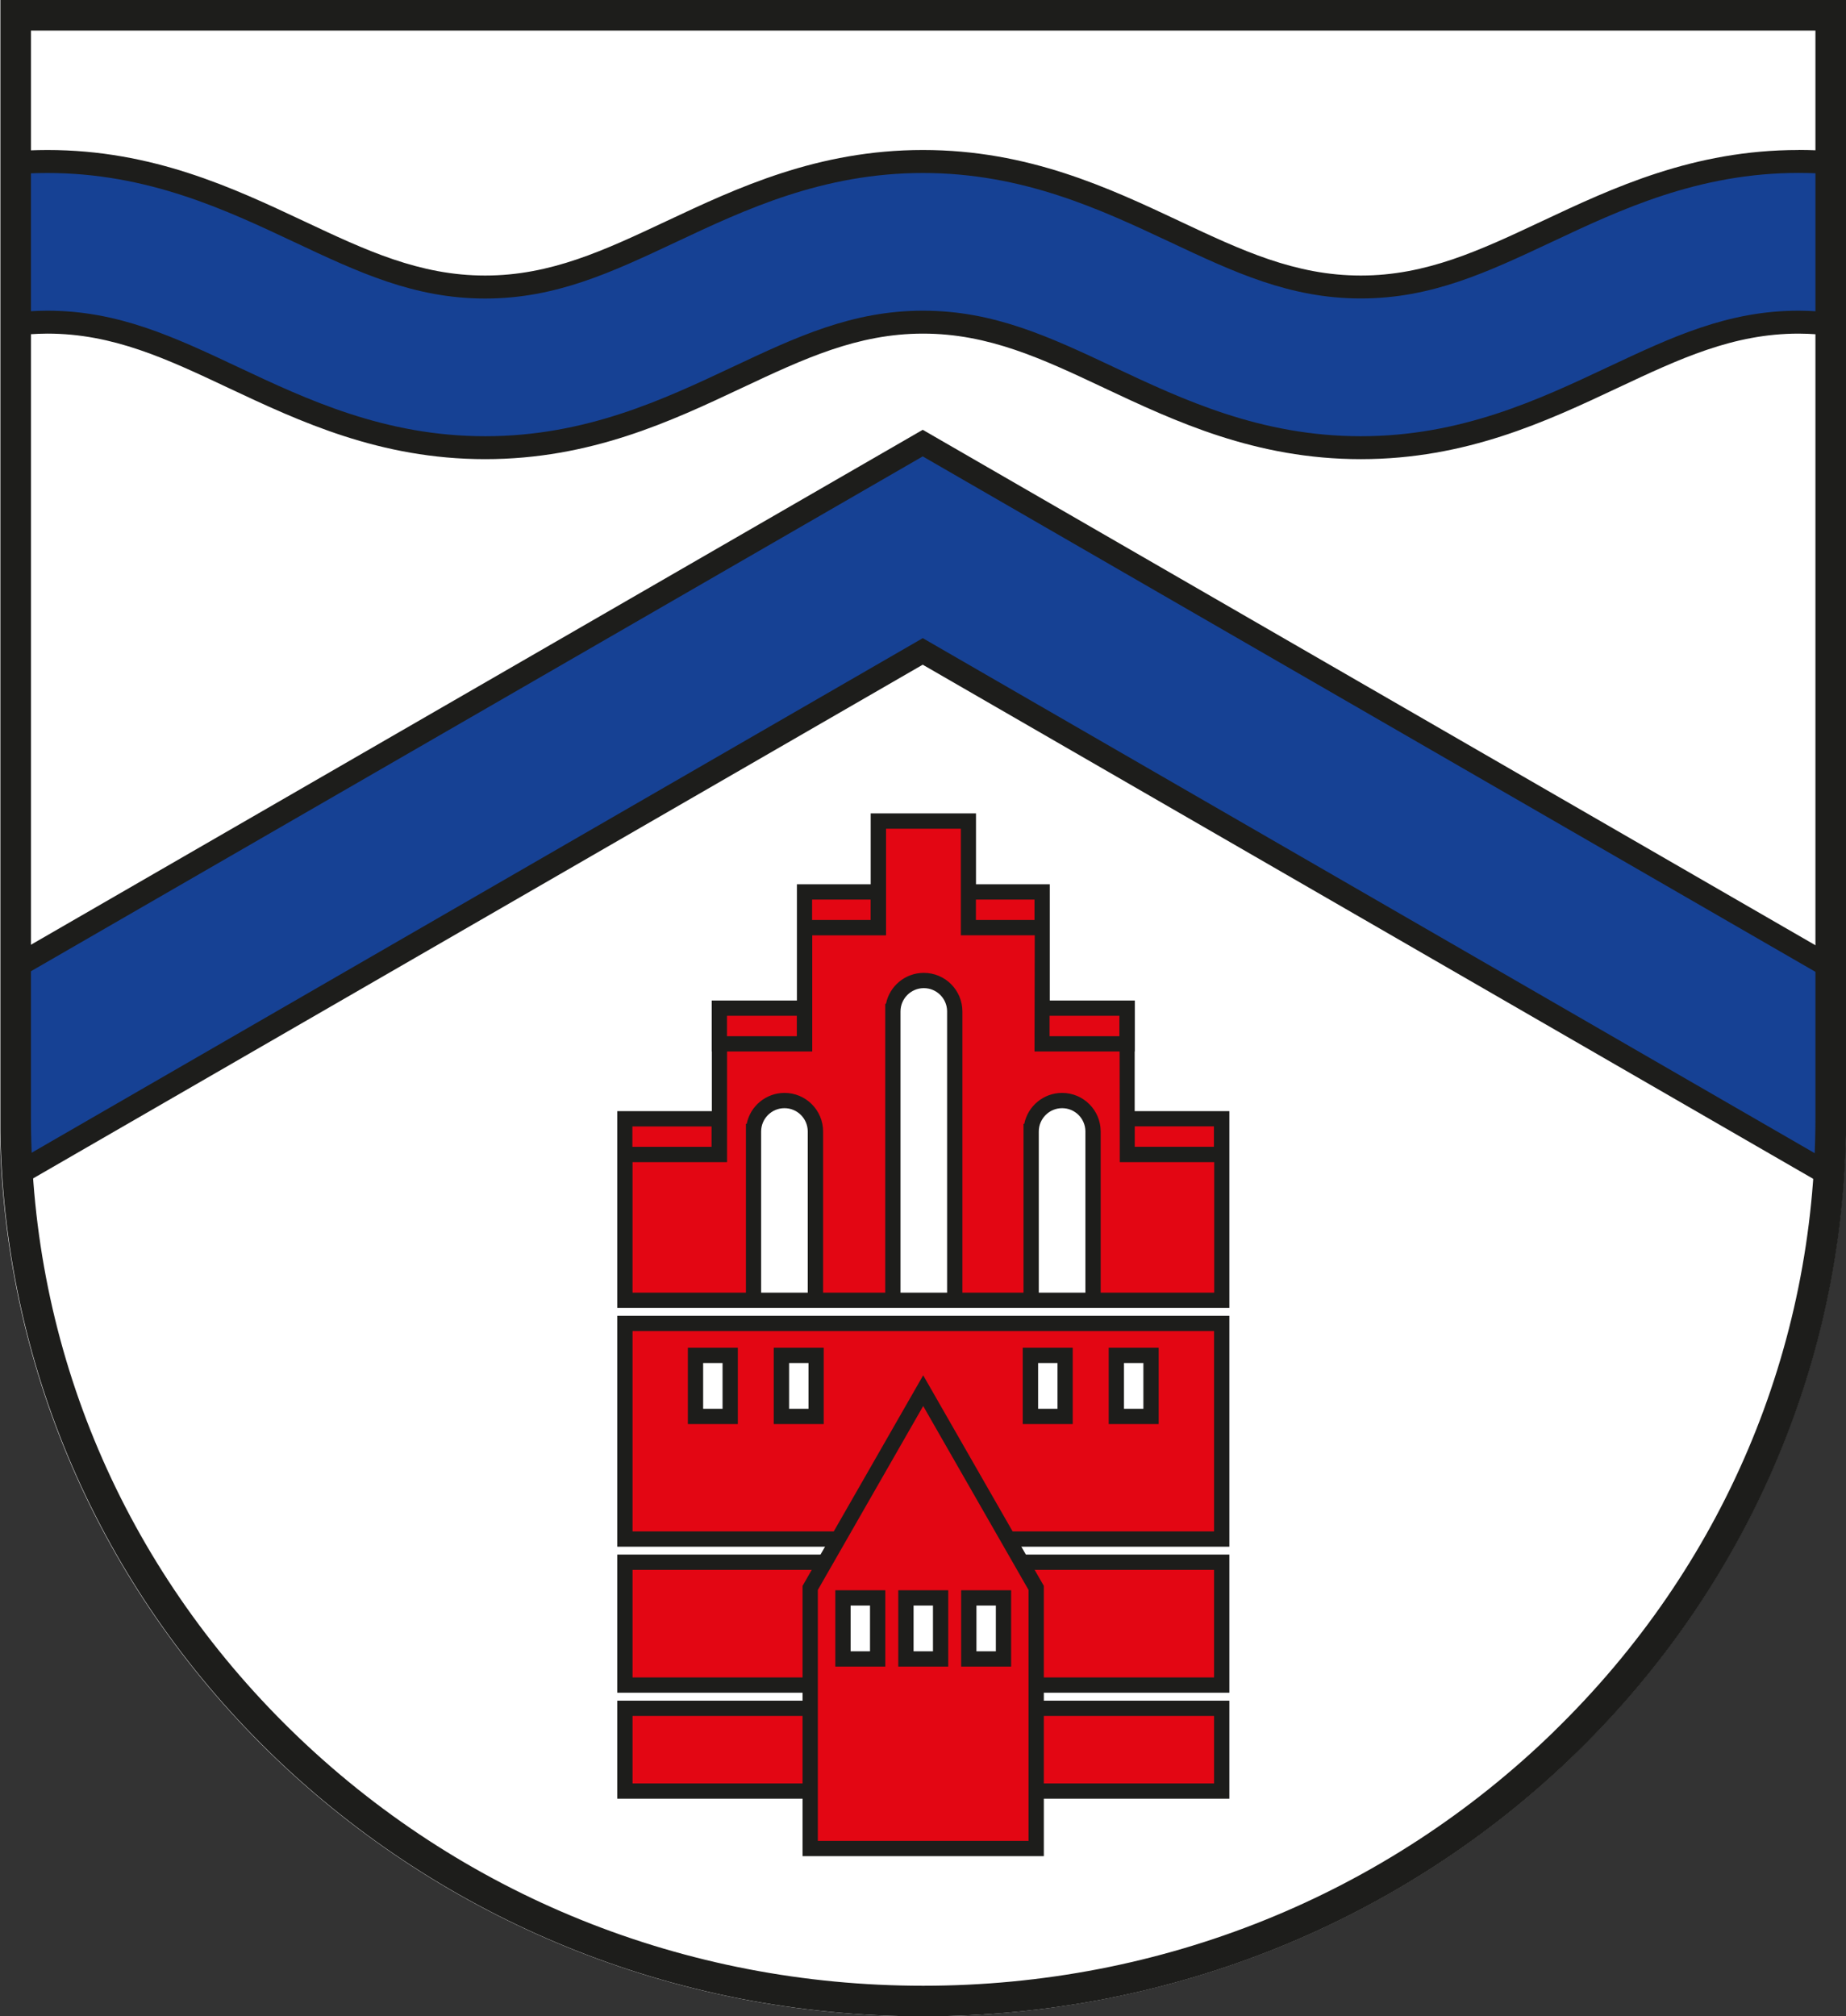 <?xml version="1.0" encoding="UTF-8"?><svg id="Ebene_2" xmlns="http://www.w3.org/2000/svg" viewBox="0 0 241.61 263.88"><rect x="0" y="0" width="241.61" height="263.88" fill="#333333" stroke="none"/><defs><style>.cls-1{fill:#164194;}.cls-2{fill:#1d1d1b;}.cls-3{fill:#fff;}.cls-4{fill:#e30613;}</style></defs><g id="Ebene_1-2"><path class="cls-3" d="M0,0v148.12c1.03,64.13,54.72,115.76,120.78,115.76s119.46-51.38,120.78-115.26V0H0Z"/><path class="cls-1" d="M120.84,57.38h0S2.25,125.85,2.25,125.85v20.99c0,2.18.07,4.36.19,6.52l118.4-68.36,118.4,68.36c.12-2.16.19-4.34.19-6.52v-20.99L120.84,57.38Z"/><path class="cls-1" d="M236.12,21c-13.54,0-23.97,4.91-33.18,9.24-8.32,3.92-15.51,7.3-24.5,7.3s-16.18-3.38-24.51-7.3c-9.21-4.33-19.64-9.24-33.18-9.24s-23.97,4.91-33.18,9.24c-8.33,3.92-15.52,7.3-24.51,7.3s-16.18-3.38-24.51-7.3c-9.21-4.33-19.64-9.24-33.18-9.24-.8,0-1.58.02-2.36.05v21.21c.78-.05,1.56-.09,2.36-.09,8.99,0,16.18,3.38,24.51,7.3,9.21,4.33,19.64,9.24,33.18,9.24s23.97-4.91,33.19-9.24c8.32-3.91,15.51-7.29,24.5-7.29s16.18,3.38,24.51,7.3c9.21,4.33,19.64,9.24,33.18,9.24s23.97-4.91,33.18-9.24c8.33-3.92,15.52-7.3,24.51-7.3.81,0,1.6.04,2.39.09v-21.21c-.79-.03-1.58-.05-2.39-.05Z"/><path class="cls-2" d="M.05,0v148.12c1.03,64.13,54.72,115.76,120.78,115.76s119.46-51.38,120.78-115.26V0H.05ZM203.44,226.55c-22.06,21.49-51.4,33.33-82.61,33.33s-60.55-11.84-82.61-33.33c-22.03-21.47-34.17-50-34.17-80.34V4h233.56v142.2c0,30.34-12.13,58.88-34.17,80.34Z"/><polygon class="cls-2" points="120.77 56.25 3.67 123.86 3.67 127.33 120.77 59.73 237.84 127.32 237.84 123.84 120.77 56.25"/><path class="cls-2" d="M120.77,83.52L3.78,151.07c.05,1.12.11,2.25.19,3.36l116.8-67.44,116.78,67.42c.08-1.12.14-2.24.19-3.36l-116.96-67.53Z"/><path class="cls-2" d="M235.41,19.63c-13.78,0-24.31,4.95-33.6,9.32-8.11,3.81-15.11,7.11-23.7,7.11s-15.6-3.29-23.71-7.11c-9.29-4.37-19.82-9.32-33.6-9.32s-24.31,4.95-33.6,9.32c-8.11,3.81-15.11,7.11-23.7,7.11s-15.6-3.29-23.71-7.11c-9.29-4.37-19.82-9.32-33.6-9.32-.79,0-1.57.02-2.35.05v3.01c.77-.03,1.55-.05,2.35-.05,13.11,0,23.32,4.8,32.32,9.04,8.44,3.97,15.72,7.39,24.99,7.39s16.55-3.43,24.98-7.39c9-4.24,19.21-9.04,32.32-9.04s23.31,4.8,32.32,9.03c8.44,3.97,15.72,7.39,24.99,7.39s16.55-3.43,24.98-7.39c9.01-4.24,19.21-9.04,32.32-9.04.8,0,1.59.02,2.37.05v-3.01c-.78-.03-1.57-.05-2.37-.05Z"/><path class="cls-2" d="M235.41,40.66c-9.27,0-16.55,3.43-24.98,7.39-9,4.24-19.21,9.04-32.32,9.04s-23.32-4.8-32.32-9.04c-8.43-3.97-15.72-7.39-24.98-7.39s-16.55,3.42-24.98,7.39c-9.01,4.24-19.21,9.04-32.33,9.04s-23.32-4.8-32.32-9.04c-8.43-3.97-15.72-7.39-24.98-7.39-.8,0-1.58.03-2.35.08v3.01c.77-.05,1.55-.09,2.35-.09,8.59,0,15.59,3.29,23.7,7.11,9.29,4.37,19.81,9.32,33.6,9.32s24.32-4.95,33.61-9.33c8.11-3.81,15.11-7.1,23.7-7.1s15.6,3.29,23.7,7.11c9.29,4.37,19.81,9.32,33.6,9.32s24.31-4.95,33.6-9.32c8.11-3.81,15.11-7.11,23.7-7.11.81,0,1.59.04,2.37.09v-3.01c-.78-.05-1.57-.08-2.37-.08Z"/><rect class="cls-4" x="81.79" y="173.19" width="78.11" height="28.22"/><path class="cls-2" d="M160.9,202.42h-80.11v-30.22h80.11v30.22ZM82.79,200.42h76.11v-26.22h-76.11v26.22Z"/><rect class="cls-4" x="81.79" y="204.44" width="78.11" height="16.08"/><path class="cls-2" d="M160.9,221.53h-80.11v-18.08h80.11v18.08ZM82.79,219.53h76.11v-14.08h-76.11v14.08Z"/><rect class="cls-4" x="81.79" y="223.57" width="78.11" height="10.83"/><path class="cls-2" d="M160.9,235.4h-80.11v-12.83h80.11v12.83ZM82.79,233.4h76.11v-8.83h-76.11v8.83Z"/><polygon class="cls-4" points="147.51 146.42 147.51 131.94 136.4 131.94 136.4 116.73 126.73 116.73 126.73 107.46 114.95 107.46 114.95 116.73 105.29 116.73 105.29 131.94 94.15 131.94 94.15 146.42 81.77 146.42 81.77 170.17 159.88 170.17 159.88 146.42 147.51 146.42"/><polygon class="cls-4" points="120.83 182 106.04 207.82 106.04 241.92 135.62 241.92 135.62 207.82 120.83 182"/><path class="cls-2" d="M136.62,242.92h-31.58v-35.37l15.79-27.56,15.79,27.56v35.37ZM107.04,240.92h27.58v-32.84l-13.79-24.07-13.79,24.07v32.84Z"/><rect class="cls-3" x="118.57" y="209.12" width="4.54" height="7.99"/><path class="cls-2" d="M124.11,218.11h-6.54v-9.99h6.54v9.99ZM119.57,216.11h2.54v-5.99h-2.54v5.99Z"/><rect class="cls-3" x="110.33" y="209.12" width="4.54" height="7.99"/><path class="cls-2" d="M115.87,218.11h-6.54v-9.99h6.54v9.99ZM111.33,216.11h2.54v-5.99h-2.54v5.99Z"/><rect class="cls-3" x="126.8" y="209.12" width="4.54" height="7.99"/><path class="cls-2" d="M132.34,218.11h-6.54v-9.99h6.54v9.99ZM127.8,216.11h2.54v-5.99h-2.54v5.99Z"/><rect class="cls-3" x="102.28" y="177.38" width="4.54" height="7.99"/><path class="cls-2" d="M107.81,186.37h-6.54v-9.99h6.54v9.99ZM103.28,184.37h2.54v-5.99h-2.54v5.99Z"/><rect class="cls-3" x="91.03" y="177.38" width="4.54" height="7.99"/><path class="cls-2" d="M96.57,186.37h-6.54v-9.99h6.54v9.99ZM92.03,184.37h2.54v-5.99h-2.54v5.99Z"/><rect class="cls-3" x="146.11" y="177.38" width="4.54" height="7.99"/><path class="cls-2" d="M151.65,186.37h-6.54v-9.99h6.54v9.99ZM147.11,184.37h2.54v-5.99h-2.54v5.99Z"/><rect class="cls-3" x="134.87" y="177.38" width="4.54" height="7.99"/><path class="cls-2" d="M140.4,186.37h-6.54v-9.99h6.54v9.99ZM135.87,184.37h2.54v-5.99h-2.54v5.99Z"/><path class="cls-3" d="M124.96,132.37c0-2.24-1.81-4.05-4.05-4.05s-4.05,1.81-4.05,4.05h0v37.33h8.1v-37.31s0-.02,0-.03Z"/><path class="cls-3" d="M106.72,170.03v-21.93s0-.02,0-.03c0-2.24-1.81-4.05-4.05-4.05s-4.05,1.81-4.05,4.05h0v21.95h8.1Z"/><path class="cls-3" d="M143.06,170.03v-21.93s0-.02,0-.03c0-2.24-1.81-4.05-4.05-4.05s-4.05,1.81-4.05,4.05h0v21.95h8.1Z"/><path class="cls-2" d="M148.51,145.42v-7.81h.02v-6.67h-11.13v-15.21h0s-9.66,0-9.66,0v-9.28h-13.78v9.28h-9.66s0,0,0,0v15.21h-11.15v6.67h.02v7.81h-12.38v25.75h80.11v-25.75h-12.38ZM137.37,132.94h9.14v2.67h-9.14v-2.67ZM127.73,117.73h7.67v2.67h-7.67v-2.67ZM106.29,117.73h7.66v2.67h-7.66v-2.67ZM95.15,132.94h9.14v2.67h-9.14v-2.67ZM82.77,147.42h10.36v2.67h-10.36v-2.67ZM105.72,169.17h-6.1v-21.09c0-1.68,1.37-3.05,3.05-3.05s3.02,1.34,3.05,3v21.15ZM123.96,169.17h-6.1v-36.8c0-1.68,1.37-3.05,3.05-3.05s3.02,1.34,3.05,3v36.86ZM142.06,169.17h-6.1v-21.09c0-1.68,1.37-3.05,3.05-3.05s3.02,1.34,3.05,3v21.15ZM158.88,169.17h-14.82v-21.09c0-2.79-2.26-5.05-5.05-5.05-2.44,0-4.49,1.74-4.95,4.05h-.1v22.09h-8v-36.8c0-2.79-2.26-5.05-5.05-5.05-2.44,0-4.49,1.74-4.95,4.05h-.1v37.8h-8.13v-21.09c0-2.79-2.26-5.05-5.05-5.05-2.44,0-4.49,1.74-4.95,4.05h-.1v22.09h-14.84v-17.08h12.37v-14.48h11.15v-15.2h9.66v-13.95h9.79v13.94s9.67,0,9.67,0l-.03,15.21h11.14l.02,14.48h12.36v17.08ZM158.88,150.08h-10.36v-2.67h10.36v2.67Z"/></g></svg>